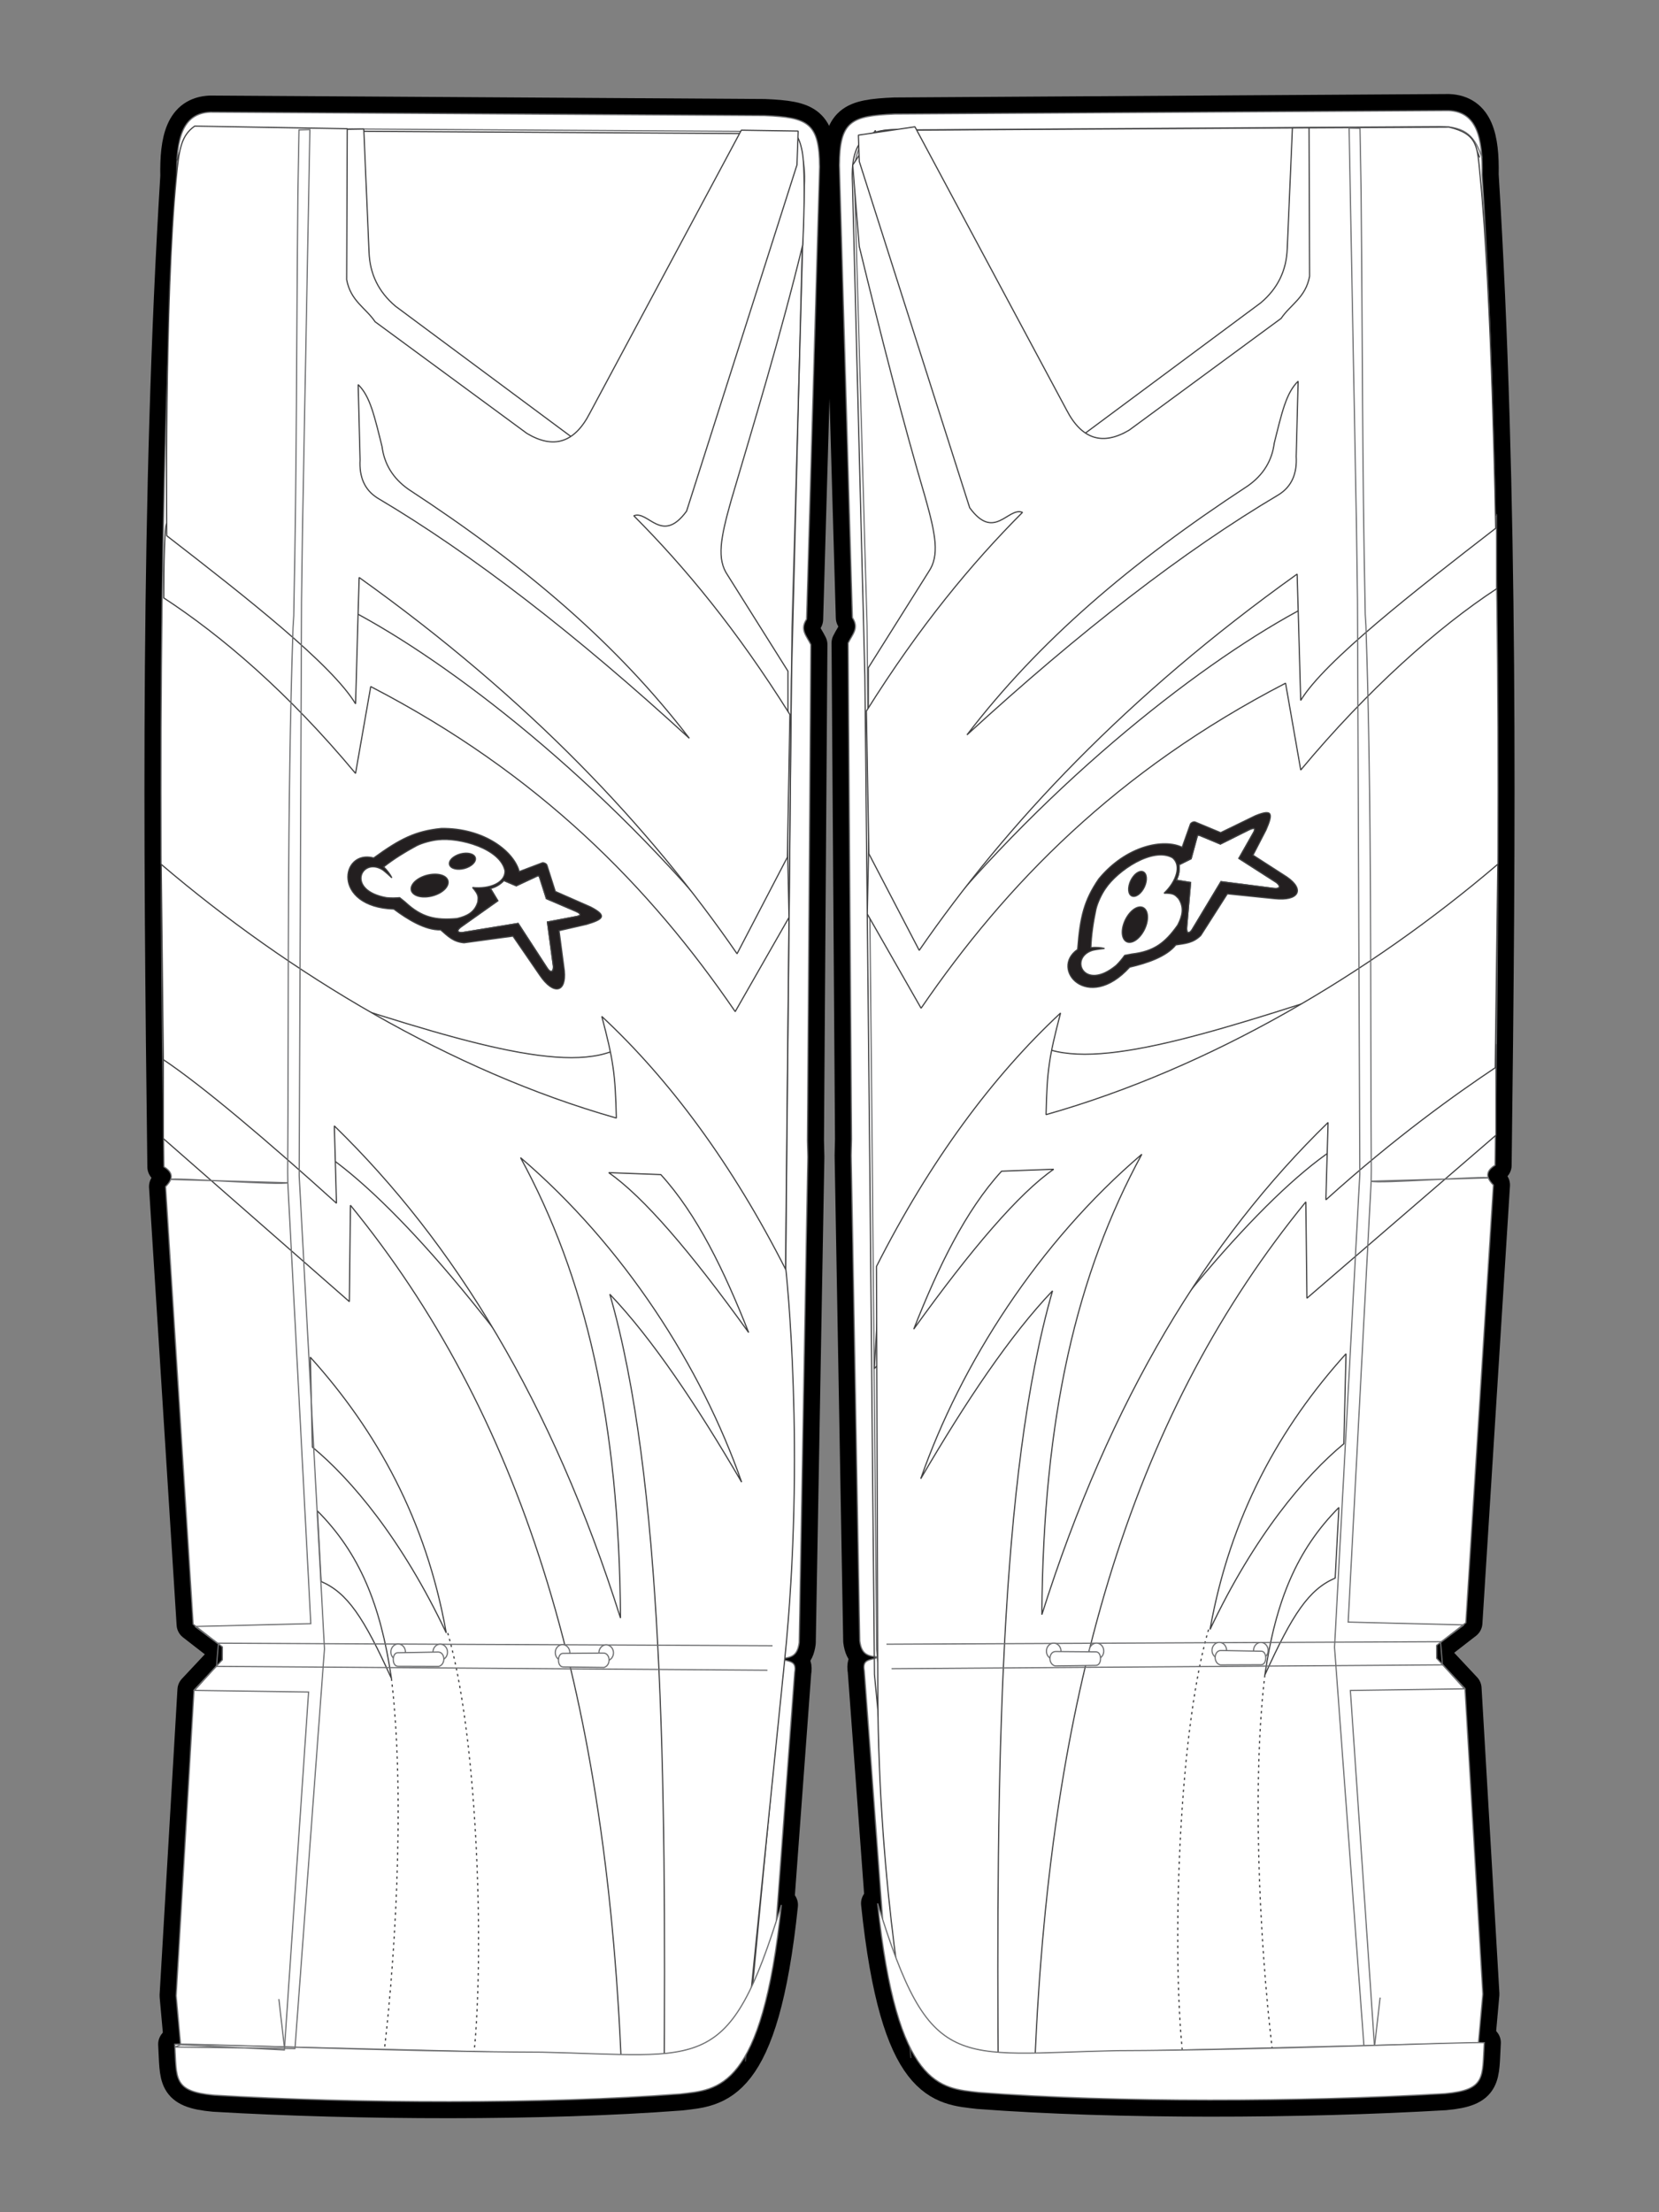 <?xml version="1.0" encoding="utf-8"?>
<!-- Generator: Adobe Illustrator 16.0.0, SVG Export Plug-In . SVG Version: 6.00 Build 0)  -->
<!DOCTYPE svg PUBLIC "-//W3C//DTD SVG 1.1//EN" "http://www.w3.org/Graphics/SVG/1.1/DTD/svg11.dtd">
<svg version="1.1" xmlns="http://www.w3.org/2000/svg" xmlns:xlink="http://www.w3.org/1999/xlink" x="0px" y="0px" width="150px"
	 height="200px" viewBox="0 0 150 200" enable-background="new 0 0 150 200" xml:space="preserve">
<rect x="0" y="0" width="150" height="200" fill="#808080" stroke="none"/>
<g id="Layer_2">
	<path stroke="#000000" stroke-width="3" stroke-linecap="round" stroke-linejoin="round" stroke-miterlimit="10" d="
		M16.327,184.851l-0.399-4.427l1.614-27.627l2.564-2.737l0.005-1.163l-2.645-2.053l-2.493-39.569
		c0.11-0.109,0.208-0.221,0.289-0.334c0.154-0.215,0.242-0.436,0.215-0.658c-0.02-0.169-0.106-0.341-0.281-0.513
		c-0.096-0.095-0.219-0.189-0.373-0.284c-0.376-29.94-0.604-60.792,1.171-89.555c-0.064-3.302,0.46-5.69,3.028-5.792l50.098,0.312
		c3.938,0.166,4.955,0.645,4.982,4.636l-1.175,40.895c-0.636,0.95,0.011,1.519,0.385,2.295l-0.312,44.841l0.036,1.478l-0.777,43.901
		c-0.156,1.183-0.676,1.39-1.733,1.45c0.81,0.329,1.526,0.136,1.323,1.258l-1.909,25.914c-2.036,8.713-4.263,8.918-7.72,8.822
		l-42.088-1.022L16.327,184.851z"/>
	<path stroke="#000000" stroke-width="3" stroke-linecap="round" stroke-linejoin="round" stroke-miterlimit="10" d="
		M133.673,184.712l0.398-4.427l-1.613-27.627l-2.564-2.737l-0.005-1.163l2.646-2.053l2.492-39.569
		c-0.109-0.109-0.208-0.222-0.289-0.334c-0.153-0.216-0.242-0.436-0.216-0.658c0.021-0.17,0.107-0.341,0.281-0.513
		c0.096-0.095,0.22-0.19,0.373-0.285c0.376-29.939,0.604-60.791-1.172-89.555c0.065-3.301-0.459-5.689-3.027-5.791l-50.099,0.312
		c-3.938,0.166-4.955,0.644-4.982,4.635l1.175,40.895c0.636,0.95-0.011,1.52-0.385,2.295l0.312,44.841l-0.035,1.477l0.776,43.901
		c0.156,1.184,0.676,1.39,1.733,1.451c-0.81,0.329-1.526,0.136-1.323,1.258l1.909,25.914c2.036,8.713,4.263,8.918,7.72,8.822
		l42.088-1.022L133.673,184.712z"/>
	<path stroke="#000000" stroke-width="3" stroke-linecap="round" stroke-linejoin="round" stroke-miterlimit="10" d="M15.8,184.811
		c1.425-0.091,20.039,0.684,33.19,0.722c14.654,0.299,16.897,2.152,21.659-13.312c-1.743,16.749-5.721,16.692-9.145,17.088
		c-12.335,0.939-29.243,0.869-42.146,0.11C15.616,189.084,15.985,187.924,15.8,184.811z"/>
	<path stroke="#000000" stroke-width="3" stroke-linecap="round" stroke-linejoin="round" stroke-miterlimit="10" d="M134.2,184.671
		c-1.426-0.09-20.039,0.685-33.19,0.722c-14.653,0.3-16.897,2.153-21.659-13.312c1.743,16.749,5.721,16.692,9.145,17.088
		c12.335,0.939,29.243,0.869,42.146,0.11C134.384,188.944,134.015,187.784,134.2,184.671z"/>
</g>
<g id="Layer_1">
	<path fill-rule="evenodd" clip-rule="evenodd" fill="#FFFFFF" d="M16.327,184.851l-0.399-4.427l1.614-27.627l2.564-2.737
		l0.005-1.163l-2.645-2.053l-2.493-39.569c0.11-0.109,0.208-0.221,0.289-0.334c0.154-0.215,0.242-0.436,0.215-0.658
		c-0.02-0.169-0.106-0.341-0.281-0.513c-0.096-0.095-0.219-0.189-0.373-0.284c-0.376-29.94-0.604-60.792,1.171-89.555
		c-0.064-3.302,0.46-5.69,3.028-5.792l50.098,0.312c3.938,0.166,4.955,0.645,4.982,4.636l-1.175,40.895
		c-0.636,0.95,0.011,1.519,0.385,2.295l-0.312,44.841l0.036,1.478l-0.777,43.901c-0.156,1.183-0.676,1.39-1.733,1.45
		c0.81,0.329,1.526,0.136,1.323,1.258l-1.909,25.914c-2.036,8.713-4.263,8.918-7.72,8.822l-42.088-1.022L16.327,184.851z"/>
	<path fill="none" stroke="#6E6F71" stroke-width="0.108" stroke-miterlimit="2.613" d="M16.327,184.851l-0.399-4.427
		l1.614-27.627l2.564-2.737l0.005-1.163l-2.645-2.053l-2.493-39.569c0.11-0.109,0.208-0.221,0.289-0.334
		c0.154-0.215,0.242-0.436,0.215-0.658c-0.02-0.169-0.106-0.341-0.281-0.513c-0.096-0.095-0.219-0.189-0.373-0.284
		c-0.376-29.94-0.604-60.792,1.171-89.555c-0.064-3.302,0.46-5.69,3.028-5.792l50.098,0.312c3.938,0.166,4.955,0.645,4.982,4.636
		l-1.175,40.895c-0.636,0.95,0.011,1.519,0.385,2.295l-0.312,44.841l0.036,1.478l-0.777,43.901c-0.156,1.183-0.676,1.39-1.733,1.45
		c0.81,0.329,1.526,0.136,1.323,1.258l-1.909,25.914c-2.036,8.713-4.263,8.918-7.72,8.822l-42.088-1.022L16.327,184.851z"/>
	<path fill-rule="evenodd" clip-rule="evenodd" fill="#FFFFFF" d="M133.673,184.712l0.398-4.427l-1.613-27.627l-2.564-2.737
		l-0.005-1.163l2.646-2.053l2.492-39.569c-0.109-0.109-0.208-0.222-0.289-0.334c-0.153-0.216-0.242-0.436-0.216-0.658
		c0.021-0.17,0.107-0.341,0.281-0.513c0.096-0.095,0.22-0.19,0.373-0.285c0.376-29.939,0.604-60.791-1.172-89.555
		c0.065-3.301-0.459-5.689-3.027-5.791l-50.099,0.312c-3.938,0.166-4.955,0.644-4.982,4.635l1.175,40.895
		c0.636,0.95-0.011,1.52-0.385,2.295l0.312,44.841l-0.035,1.477l0.776,43.901c0.156,1.184,0.676,1.39,1.733,1.451
		c-0.81,0.329-1.526,0.136-1.323,1.258l1.909,25.914c2.036,8.713,4.263,8.918,7.72,8.822l42.088-1.022L133.673,184.712z"/>
	<path fill="none" stroke="#6E6F71" stroke-width="0.108" stroke-miterlimit="2.613" d="M133.673,184.712l0.398-4.427
		l-1.613-27.627l-2.564-2.737l-0.005-1.163l2.646-2.053l2.492-39.569c-0.109-0.109-0.208-0.222-0.289-0.334
		c-0.153-0.216-0.242-0.436-0.216-0.658c0.021-0.17,0.107-0.341,0.281-0.513c0.096-0.095,0.22-0.19,0.373-0.285
		c0.376-29.939,0.604-60.791-1.172-89.555c0.065-3.301-0.459-5.689-3.027-5.791l-50.099,0.312c-3.938,0.166-4.955,0.644-4.982,4.635
		l1.175,40.895c0.636,0.95-0.011,1.52-0.385,2.295l0.312,44.841l-0.035,1.477l0.776,43.901c0.156,1.184,0.676,1.39,1.733,1.451
		c-0.81,0.329-1.526,0.136-1.323,1.258l1.909,25.914c2.036,8.713,4.263,8.918,7.72,8.822l42.088-1.022L133.673,184.712z"/>
	<path fill="none" stroke="#6E6F71" stroke-width="0.108" stroke-miterlimit="2.613" d="M67.442,184.798l3.296-35.555
		l0.408-45.629l0.459-46.909l1.124-39.901c0.276-5.037-2.208-5.077-5.146-4.926L19.82,11.586c-2.456-0.013-3.166,0.969-3.835,2.826"
		/>
	<path fill="none" stroke="#6E6F71" stroke-width="0.108" stroke-miterlimit="2.613" d="M82.558,184.658l-3.296-35.554
		l-0.408-45.629l-0.459-46.91l-1.123-39.901c-0.276-5.037,2.207-5.077,5.146-4.926l47.763-0.292
		c2.456-0.014,3.166,0.968,3.835,2.826"/>
	
		<line fill="none" stroke="#6E6F71" stroke-width="0.108" stroke-miterlimit="2.613" x1="25.213" y1="180.733" x2="25.761" y2="185.488"/>
	
		<line fill="none" stroke="#6E6F71" stroke-width="0.108" stroke-miterlimit="2.613" x1="124.787" y1="180.594" x2="124.239" y2="185.35"/>
	<path fill-rule="evenodd" clip-rule="evenodd" fill="#FFFFFF" d="M52.018,82.88l-2.521,0.477l0.536,3.992
		c0.029,0.528-0.242,0.666-0.562,0.175l-2.625-4.04l-4.88,0.797c-0.424,0.102-0.902-0.045-0.232-0.522l3.276-2.323l-0.669-1.108
		c0.502-0.156,0.785-0.302,1.22-0.723l1.118,0.478l1.856-0.869c0.14-0.064,0.198-0.056,0.262,0.125l0.605,1.904l2.631,1.127
		C52.531,82.586,52.653,82.781,52.018,82.88z"/>
	<path fill="none" stroke="#414142" stroke-width="0.108" stroke-miterlimit="2.613" d="M52.018,82.88l-2.521,0.477l0.536,3.992
		c0.029,0.528-0.242,0.666-0.562,0.175l-2.625-4.04l-4.88,0.797c-0.424,0.102-0.902-0.045-0.232-0.522l3.276-2.323l-0.669-1.108
		c0.502-0.156,0.785-0.302,1.22-0.723l1.118,0.478l1.856-0.869c0.14-0.064,0.198-0.056,0.262,0.125l0.605,1.904l2.631,1.127
		C52.531,82.586,52.653,82.781,52.018,82.88z"/>
	<path fill-rule="evenodd" clip-rule="evenodd" fill="#231F20" d="M52.018,82.88l-2.521,0.477l0.536,3.992
		c0.029,0.528-0.242,0.666-0.562,0.174l-2.625-4.039l-4.879,0.797c-0.425,0.102-0.903-0.045-0.232-0.522l3.276-2.323l-0.669-1.108
		c0.502-0.156,0.785-0.302,1.22-0.723l1.118,0.478l1.856-0.869c0.14-0.064,0.198-0.056,0.262,0.125l0.605,1.904l2.631,1.127
		C52.531,82.586,52.653,82.781,52.018,82.88z M41.953,85.236c-0.984-0.093-1.44-0.586-2.109-1.168
		c-1.382,0.041-2.996-0.953-4.235-1.881c-5.634-0.198-4.811-5.436-1.819-4.622c2.382-1.729,3.762-2.431,6.114-2.667
		c3.879-0.047,6.57,2.086,7.042,3.9l2.048-0.777c0.117-0.066,0.415,0.04,0.462,0.213l0.752,2.362l3.192,1.402
		c1.558,0.811,1.127,1.116-0.362,1.569l-2.492,0.571l0.479,3.629c0.19,1.981-0.978,2.221-2.214,0.405l-2.429-3.539L41.953,85.236z"
		/>
	<path fill="none" stroke="#414142" stroke-width="0.108" stroke-miterlimit="2.613" d="M52.018,82.88l-2.521,0.477l0.536,3.992
		c0.029,0.528-0.242,0.666-0.562,0.174l-2.625-4.039l-4.879,0.797c-0.425,0.102-0.903-0.045-0.232-0.522l3.276-2.323l-0.669-1.108
		c0.502-0.156,0.785-0.302,1.22-0.723l1.118,0.478l1.856-0.869c0.14-0.064,0.198-0.056,0.262,0.125l0.605,1.904l2.631,1.127
		C52.531,82.586,52.653,82.781,52.018,82.88z M41.953,85.236c-0.984-0.093-1.44-0.586-2.109-1.168
		c-1.382,0.041-2.996-0.953-4.235-1.881c-5.634-0.198-4.811-5.436-1.819-4.622c2.382-1.729,3.762-2.431,6.114-2.667
		c3.879-0.047,6.57,2.086,7.042,3.9l2.048-0.777c0.117-0.066,0.415,0.04,0.462,0.213l0.752,2.362l3.192,1.402
		c1.558,0.811,1.127,1.116-0.362,1.569l-2.492,0.571l0.479,3.629c0.19,1.981-0.978,2.221-2.214,0.405l-2.429-3.539L41.953,85.236z"
		/>
	<path fill-rule="evenodd" clip-rule="evenodd" fill="#FFFFFF" d="M43.205,81.529c0.032-0.435,0.113-0.603-0.481-1.293
		c1.568,0.16,2.96-0.426,2.937-1.501c-0.406-2.022-4.116-3.038-6.049-2.814c-0.597,0.057-1.418,0.274-1.949,0.54
		c-1.081,0.582-2.09,1.213-2.973,1.909c0.333,0.334,0.581,0.664,0.739,0.989l-0.348-0.321c-0.151-0.139-0.306-0.264-0.461-0.384
		c-1.93-1.238-3.406,1.84,0.329,2.502c0.438,0.041,0.825,0.03,1.188,0l0.506,0.408c1.477,1.379,2.725,1.652,4.688,1.475
		C42.191,82.831,42.925,82.503,43.205,81.529z M40.269,79.287c0.487,0.375,0.249,1.032-0.532,1.459
		c-0.785,0.425-1.822,0.465-2.309,0.09c-0.493-0.373-0.252-1.029,0.53-1.455C38.741,78.955,39.778,78.911,40.269,79.287z
		 M42.812,77.312c0.344,0.264,0.176,0.728-0.375,1.027c-0.552,0.302-1.284,0.332-1.628,0.067c-0.348-0.266-0.178-0.725,0.375-1.027
		C41.736,77.077,42.468,77.048,42.812,77.312z"/>
	<path fill="none" stroke="#414142" stroke-width="0.108" stroke-miterlimit="2.613" d="M43.205,81.529
		c0.032-0.435,0.113-0.603-0.481-1.293c1.568,0.16,2.96-0.426,2.937-1.501c-0.406-2.022-4.116-3.038-6.049-2.814
		c-0.597,0.057-1.418,0.274-1.949,0.54c-1.081,0.582-2.09,1.213-2.973,1.909c0.333,0.334,0.581,0.664,0.739,0.989l-0.348-0.321
		c-0.151-0.139-0.306-0.264-0.461-0.384c-1.93-1.238-3.406,1.84,0.329,2.502c0.438,0.041,0.825,0.03,1.188,0l0.506,0.408
		c1.477,1.379,2.725,1.652,4.688,1.475C42.191,82.831,42.925,82.503,43.205,81.529z M40.269,79.287
		c0.487,0.375,0.249,1.032-0.532,1.459c-0.785,0.425-1.822,0.465-2.309,0.09c-0.493-0.373-0.252-1.029,0.53-1.455
		C38.741,78.955,39.778,78.911,40.269,79.287z M42.812,77.312c0.344,0.264,0.176,0.728-0.375,1.027
		c-0.552,0.302-1.284,0.332-1.628,0.067c-0.348-0.266-0.178-0.725,0.375-1.027C41.736,77.077,42.468,77.048,42.812,77.312z"/>
	<path fill="none" stroke="#414142" stroke-width="0.108" stroke-miterlimit="2.613" d="M67.395,186.372l3.294-34.677
		l0.408-44.502l0.459-45.752l1.123-44.561c0.276-4.913-2.206-4.951-5.143-4.804l-47.733-0.284c-2.454-0.013-3.164,0.945-3.832,2.756
		"/>
	<path fill="none" stroke="#414142" stroke-width="0.108" stroke-miterlimit="22.926" stroke-dasharray="0.218,0.325" d="
		M35.393,151.748c1.302,10.99,0.272,26.823-0.867,35.384"/>
	<path fill="none" stroke="#414142" stroke-width="0.108" stroke-miterlimit="22.926" stroke-dasharray="0.218,0.325" d="
		M40.485,147.638c2.875,9.839,3.351,30.86,2.211,39.421"/>
	<path fill-rule="evenodd" clip-rule="evenodd" fill="#FFFFFF" d="M113.281,75.375l-1.267,2.23l3.39,2.173
		c0.422,0.319,0.352,0.616-0.229,0.541l-4.778-0.611l-2.549,4.237c-0.196,0.39-0.618,0.659-0.548-0.161l0.349-4.001l-1.278-0.207
		c0.206-0.484,0.277-0.793,0.237-1.397l1.088-0.544l0.538-1.978c0.042-0.149,0.086-0.187,0.265-0.118l1.845,0.77l2.561-1.277
		C113.389,74.793,113.617,74.826,113.281,75.375z"/>
	<path fill="none" stroke="#414142" stroke-width="0.108" stroke-miterlimit="2.613" d="M113.281,75.375l-1.267,2.23l3.39,2.173
		c0.422,0.319,0.352,0.616-0.229,0.541l-4.778-0.611l-2.549,4.237c-0.196,0.39-0.618,0.659-0.548-0.161l0.349-4.001l-1.278-0.207
		c0.206-0.484,0.277-0.793,0.237-1.397l1.088-0.544l0.538-1.978c0.042-0.149,0.086-0.187,0.265-0.118l1.845,0.77l2.561-1.277
		C113.389,74.793,113.617,74.826,113.281,75.375z"/>
	<path fill-rule="evenodd" clip-rule="evenodd" fill="#231F20" d="M113.281,75.375l-1.267,2.23l3.39,2.173
		c0.422,0.319,0.352,0.616-0.229,0.541l-4.778-0.611l-2.549,4.237c-0.196,0.39-0.618,0.659-0.548-0.161l0.349-4.001l-1.278-0.207
		c0.206-0.484,0.277-0.793,0.237-1.397l1.088-0.544l0.538-1.978c0.042-0.149,0.086-0.187,0.265-0.118l1.844,0.77l2.562-1.277
		C113.389,74.793,113.617,74.826,113.281,75.375z M108.567,84.574c-0.708,0.69-1.379,0.719-2.255,0.853
		c-0.862,1.08-2.665,1.667-4.175,2.012c-3.796,4.169-7.257,0.152-4.701-1.602c0.222-2.935,0.58-4.441,1.921-6.387
		c2.474-2.989,5.841-3.661,7.529-2.847l0.732-2.065c0.024-0.132,0.299-0.291,0.461-0.214l2.288,0.954l3.135-1.527
		c1.625-0.663,1.58-0.137,0.961,1.292l-1.176,2.27l3.077,1.982c1.635,1.136,1.062,2.182-1.123,1.951l-4.27-0.438L108.567,84.574z"/>
	<path fill="none" stroke="#414142" stroke-width="0.108" stroke-miterlimit="2.613" d="M113.281,75.375l-1.267,2.23l3.39,2.173
		c0.422,0.319,0.352,0.616-0.229,0.541l-4.778-0.611l-2.549,4.237c-0.196,0.39-0.618,0.659-0.548-0.161l0.349-4.001l-1.278-0.207
		c0.206-0.484,0.277-0.793,0.237-1.397l1.088-0.544l0.538-1.978c0.042-0.149,0.086-0.187,0.265-0.118l1.844,0.77l2.562-1.277
		C113.389,74.793,113.617,74.826,113.281,75.375z M108.567,84.574c-0.708,0.69-1.379,0.719-2.255,0.853
		c-0.862,1.08-2.665,1.667-4.175,2.012c-3.796,4.169-7.257,0.152-4.701-1.602c0.222-2.935,0.58-4.441,1.921-6.387
		c2.474-2.989,5.841-3.661,7.529-2.847l0.732-2.065c0.024-0.132,0.299-0.291,0.461-0.214l2.288,0.954l3.135-1.527
		c1.625-0.663,1.58-0.137,0.961,1.292l-1.176,2.27l3.077,1.982c1.635,1.136,1.062,2.182-1.123,1.951l-4.27-0.438L108.567,84.574z"/>
	<path fill-rule="evenodd" clip-rule="evenodd" fill="#FFFFFF" d="M106.55,81.221c-0.31-0.306-0.386-0.476-1.297-0.469
		c1.136-1.093,1.59-2.533,0.755-3.21c-1.805-0.999-4.979,1.174-6.06,2.792c-0.343,0.492-0.708,1.259-0.849,1.836
		c-0.256,1.201-0.427,2.378-0.468,3.502c0.47-0.038,0.882-0.014,1.232,0.076l-0.47,0.059c-0.204,0.025-0.398,0.062-0.591,0.103
		c-2.192,0.671-0.8,3.788,2.121,1.368c0.314-0.307,0.557-0.61,0.768-0.906l0.639-0.122c2.007-0.235,3.022-1.009,4.158-2.622
		C106.888,82.836,107.111,82.064,106.55,81.221z M102.941,82.01c0.602-0.129,0.948,0.478,0.768,1.349
		c-0.183,0.874-0.823,1.69-1.425,1.819c-0.604,0.134-0.947-0.473-0.766-1.346S102.337,82.141,102.941,82.01z M103.081,78.793
		c0.424-0.092,0.669,0.337,0.54,0.95c-0.127,0.616-0.578,1.193-1.002,1.285c-0.428,0.093-0.667-0.333-0.54-0.95
		C102.205,79.461,102.656,78.884,103.081,78.793z"/>
	<path fill="none" stroke="#414142" stroke-width="0.108" stroke-miterlimit="2.613" d="M106.55,81.221
		c-0.31-0.306-0.386-0.476-1.297-0.469c1.136-1.093,1.59-2.533,0.755-3.21c-1.805-0.999-4.979,1.174-6.06,2.792
		c-0.343,0.492-0.708,1.259-0.849,1.836c-0.256,1.201-0.427,2.378-0.468,3.502c0.47-0.038,0.882-0.014,1.232,0.076l-0.47,0.059
		c-0.204,0.025-0.398,0.062-0.591,0.103c-2.192,0.671-0.8,3.788,2.121,1.368c0.314-0.307,0.557-0.61,0.768-0.906l0.639-0.122
		c2.007-0.235,3.022-1.009,4.158-2.622C106.888,82.836,107.111,82.064,106.55,81.221z M102.941,82.01
		c0.602-0.129,0.948,0.478,0.768,1.349c-0.183,0.874-0.823,1.69-1.425,1.819c-0.604,0.134-0.947-0.473-0.766-1.346
		S102.337,82.141,102.941,82.01z M103.081,78.793c0.424-0.092,0.669,0.337,0.54,0.95c-0.127,0.616-0.578,1.193-1.002,1.285
		c-0.428,0.093-0.667-0.333-0.54-0.95C102.205,79.461,102.656,78.884,103.081,78.793z"/>
	<path fill="none" stroke="#414142" stroke-width="0.108" stroke-miterlimit="2.613" d="M82.359,186.064l-3.294-34.677
		l-0.407-44.502l-0.459-45.752l-1.123-44.561c-0.276-4.913,2.206-4.951,5.143-4.804l47.733-0.284
		c2.454-0.013,3.164,0.944,3.832,2.756"/>
	<path fill="none" stroke="#414142" stroke-width="0.108" stroke-miterlimit="22.926" stroke-dasharray="0.218,0.325" d="
		M114.361,151.44c-1.302,10.991-0.271,26.823,0.867,35.384"/>
	<path fill="none" stroke="#414142" stroke-width="0.108" stroke-miterlimit="22.926" stroke-dasharray="0.218,0.325" d="
		M109.269,147.33c-2.875,9.839-3.351,30.86-2.211,39.421"/>
	<path fill-rule="evenodd" clip-rule="evenodd" fill="#FFFFFF" d="M32.891,11.666l-3.825,0.062l0.28,16.865
		c-0.221,0.466,15.467,13.55,22.795,13.799l1.839-1.174L35.759,27.684c-1.548-1.308-2.321-2.93-2.393-4.899L32.891,11.666z"/>
	<path fill="none" stroke="#414142" stroke-width="0.108" stroke-linejoin="bevel" stroke-miterlimit="22.926" d="M32.891,11.666
		l-3.825,0.062l0.28,16.865c-0.221,0.466,15.467,13.55,22.795,13.799l1.839-1.174L35.759,27.684
		c-1.548-1.308-2.321-2.93-2.393-4.899L32.891,11.666z"/>
	<path fill-rule="evenodd" clip-rule="evenodd" fill="#FFFFFF" d="M71.913,12.102c0,0,0.598,0.576,0.728,2.536
		c0.191,2.875-0.062,7.495-0.062,7.495c-2,8.222-4.505,16.44-6.479,23.137c-0.952,3.375-1.308,5.274-0.31,6.728l5.455,8.683v7.466
		L53.448,45.27c3.204-2.489,4.446-0.383,6.669-0.574l10.494-32.591L71.913,12.102z"/>
	<path fill="none" stroke="#414142" stroke-width="0.108" stroke-linejoin="bevel" stroke-miterlimit="22.926" d="M71.913,12.102
		c0,0,0.598,0.576,0.728,2.536c0.191,2.875-0.062,7.495-0.062,7.495c-2,8.222-4.505,16.44-6.479,23.137
		c-0.952,3.375-1.308,5.274-0.31,6.728l5.455,8.683v7.466L53.448,45.27c3.204-2.489,4.446-0.383,6.669-0.574l10.494-32.591
		L71.913,12.102z"/>
	<path fill-rule="evenodd" clip-rule="evenodd" fill="#FFFFFF" d="M57.31,101.379l-2.034-6.312
		c-5.356,2.013-16.404-1.775-31.025-6.54l-0.204,1.613c6.51,4.226,15.621,8.167,26.817,11.879l0.889,3.499l18.946,18.516
		l-0.397-6.88C65.406,108.164,60.938,102,57.31,101.379z"/>
	<path fill="none" stroke="#414142" stroke-width="0.108" stroke-linejoin="bevel" stroke-miterlimit="22.926" d="M57.31,101.379
		l-2.034-6.312c-5.356,2.013-16.404-1.775-31.025-6.54l-0.204,1.613c6.51,4.226,15.621,8.167,26.817,11.879l0.889,3.499
		l18.946,18.516l-0.397-6.88C65.406,108.164,60.938,102,57.31,101.379z"/>
	<path fill-rule="evenodd" clip-rule="evenodd" fill="#FFFFFF" d="M116.855,11.562l3.838-0.023l-0.284,16.747
		c0.221,0.466-15.468,13.55-22.796,13.798l-1.84-1.173l18.222-13.535c1.548-1.308,2.321-2.93,2.393-4.899L116.855,11.562z"/>
	<path fill="none" stroke="#414142" stroke-width="0.108" stroke-linejoin="bevel" stroke-miterlimit="22.926" d="M116.855,11.562
		l3.838-0.023l-0.284,16.747c0.221,0.466-15.468,13.55-22.796,13.798l-1.84-1.173l18.222-13.535c1.548-1.308,2.321-2.93,2.393-4.899
		L116.855,11.562z"/>
	<path fill-rule="evenodd" clip-rule="evenodd" fill="#FFFFFF" d="M77.1,14.925l0.59,7.352c1.999,8.223,3.991,15.988,5.965,22.685
		c0.951,3.375,1.307,5.273,0.31,6.728l-5.455,8.683v7.466l17.797-22.876c-3.204-2.489-4.446-0.383-6.669-0.574L79.143,11.796
		L77.1,14.925z"/>
	<path fill="none" stroke="#414142" stroke-width="0.108" stroke-linejoin="bevel" stroke-miterlimit="22.926" d="M77.1,14.925
		l0.59,7.352c1.999,8.223,3.991,15.988,5.965,22.685c0.951,3.375,1.307,5.273,0.31,6.728l-5.455,8.683v7.466l17.797-22.876
		c-3.204-2.489-4.446-0.383-6.669-0.574L79.143,11.796L77.1,14.925z"/>
	<path fill-rule="evenodd" clip-rule="evenodd" fill="#FFFFFF" d="M92.444,101.071l2.033-6.312
		c5.356,2.013,16.405-1.775,31.026-6.54l0.203,1.613c-6.51,4.226-15.621,8.167-26.816,11.88l-0.89,3.498l-18.946,18.516l0.397-6.88
		C84.348,107.857,88.816,101.692,92.444,101.071z"/>
	<path fill="none" stroke="#414142" stroke-width="0.108" stroke-linejoin="bevel" stroke-miterlimit="22.926" d="M92.444,101.071
		l2.033-6.312c5.356,2.013,16.405-1.775,31.026-6.54l0.203,1.613c-6.51,4.226-15.621,8.167-26.816,11.88l-0.89,3.498l-18.946,18.516
		l0.397-6.88C84.348,107.857,88.816,101.692,92.444,101.071z"/>
	<path fill="none" stroke="#414142" stroke-width="0.108" stroke-linejoin="bevel" stroke-miterlimit="22.926" d="M40.348,147.625
		c-1.808-10.21-6.303-18.291-12.295-24.928l0.196,8.136C31.739,133.711,36.335,139.133,40.348,147.625z"/>
	<path fill-rule="evenodd" clip-rule="evenodd" fill="#FFFFFF" d="M15.081,47.332c-0.275,0-0.275,6.723-0.275,6.723
		C20.1,57.527,26.066,62.62,32.146,69.92c0.396-2.26,0.916-5.232,1.374-7.849c15.279,7.916,25.261,18.149,32.954,29.385l4.866-8.519
		l-0.235-11.103l-6.103,8.806c-11.125-13.618-22.854-24.922-36.19-30.055l-0.281,5.917L15.081,47.332z"/>
	<path fill="none" stroke="#414142" stroke-width="0.108" stroke-linejoin="bevel" stroke-miterlimit="22.926" d="M15.081,47.332
		c-0.275,0-0.275,6.723-0.275,6.723C20.1,57.527,26.066,62.62,32.146,69.92c0.396-2.26,0.916-5.232,1.374-7.849
		c15.279,7.916,25.261,18.149,32.954,29.385l4.866-8.519l-0.235-11.103l-6.103,8.806c-11.125-13.618-22.854-24.922-36.19-30.055
		l-0.281,5.917L15.081,47.332z"/>
	<path fill="none" stroke="#414142" stroke-width="0.108" stroke-linejoin="bevel" stroke-miterlimit="22.926" d="M35.393,151.748
		c-0.98-6.693-2.889-11.325-6.696-15.152l0.336,6.382C31.397,143.996,32.881,146.196,35.393,151.748z"/>
	<path fill="none" stroke="#414142" stroke-width="0.108" stroke-linejoin="bevel" stroke-miterlimit="22.926" d="
		M109.406,147.317c1.808-10.21,6.303-18.291,12.295-24.928l-0.196,8.136C118.016,133.403,113.419,138.825,109.406,147.317z"/>
	<path fill-rule="evenodd" clip-rule="evenodd" fill="#FFFFFF" d="M135.322,46.502v6.724c-5.295,3.472-11.635,9.086-17.714,16.387
		c-0.396-2.26-0.916-5.232-1.373-7.849c-15.279,7.916-25.262,18.149-32.954,29.385l-4.866-8.519l0.234-11.103l6.104,8.806
		c11.125-13.618,22.853-24.922,36.189-30.055l0.281,5.917L135.322,46.502z"/>
	<path fill="none" stroke="#414142" stroke-width="0.108" stroke-linejoin="bevel" stroke-miterlimit="22.926" d="M135.322,46.502
		v6.724c-5.295,3.472-11.635,9.086-17.714,16.387c-0.396-2.26-0.916-5.232-1.373-7.849c-15.279,7.916-25.262,18.149-32.954,29.385
		l-4.866-8.519l0.234-11.103l6.104,8.806c11.125-13.618,22.853-24.922,36.189-30.055l0.281,5.917L135.322,46.502z"/>
	<path fill="none" stroke="#414142" stroke-width="0.108" stroke-linejoin="bevel" stroke-miterlimit="22.926" d="M114.361,151.44
		c0.98-6.693,2.89-11.325,6.696-15.152l-0.336,6.382C118.356,143.688,116.873,145.889,114.361,151.44z"/>
	<path fill-rule="evenodd" clip-rule="evenodd" fill="#FFFFFF" d="M14.767,102.935l16.821,14.741l0.098-8.711
		c15.223,18.641,23.108,43.15,24.509,78.031l7.297,0.06l-3.658-56.171l10.094,15.123v-10.721
		c-8.19-21.604-21.813-32.633-28.957-34.993l7.91,23.374c-8.145-13.029-15.666-21.918-22.503-26.269l-0.5,4.568l-11.111-7.239
		V102.935z"/>
	<path fill="none" stroke="#414142" stroke-width="0.108" stroke-linejoin="bevel" stroke-miterlimit="22.926" d="M14.767,102.935
		l16.821,14.741l0.098-8.711c15.223,18.641,23.108,43.15,24.509,78.031l7.297,0.06l-3.658-56.171l10.094,15.123v-10.721
		c-8.19-21.604-21.813-32.633-28.957-34.993l7.91,23.374c-8.145-13.029-15.666-21.918-22.503-26.269l-0.5,4.568l-11.111-7.239
		V102.935z"/>
	<path fill-rule="evenodd" clip-rule="evenodd" fill="#FFFFFF" d="M29.317,96.397l-2.12,6.68
		c5.209,2.385,14.427,12.018,24.188,26.364C47.7,118.572,42.671,107.649,29.317,96.397z"/>
	<path fill="none" stroke="#414142" stroke-width="0.108" stroke-linejoin="bevel" stroke-miterlimit="22.926" d="M29.317,96.397
		l-2.12,6.68c5.209,2.385,14.427,12.018,24.188,26.364C47.7,118.572,42.671,107.649,29.317,96.397z"/>
	<path fill-rule="evenodd" clip-rule="evenodd" fill="#FFFFFF" d="M59.748,106.191c-2.355-0.087-3.141-0.116-4.711-0.175
		c3.134,2.175,7.426,7.174,12.652,14.453C65.47,114.848,63.014,109.771,59.748,106.191z M14.767,95.798l-0.192-17.656
		c11.572,9.867,26.179,18.687,41.151,22.937c-0.088-3.995-0.276-5.241-1.313-9.186c6.144,5.716,11.808,13.369,16.645,22.913
		c0,0,1.809,16.346-0.112,35.278l-3.317,32.694l-7.587,6.006c0.193-28.103-0.101-55.092-4.904-71.776
		c3.813,3.993,7.841,9.997,11.917,16.989c-3.626-10.386-10.652-21.364-19.99-29.337c5.867,10.783,8.925,23.694,9.038,41.624
		c-6.16-19.511-15.008-33.918-25.876-44.495l0.196,6.992C24.141,103.106,18.278,98.146,14.767,95.798z"/>
	<path fill="none" stroke="#414142" stroke-width="0.108" stroke-linejoin="bevel" stroke-miterlimit="22.926" d="M59.748,106.191
		c-2.355-0.087-3.141-0.116-4.711-0.175c3.134,2.175,7.426,7.174,12.652,14.453C65.47,114.848,63.014,109.771,59.748,106.191z
		 M14.767,95.798l-0.192-17.656c11.572,9.867,26.179,18.687,41.151,22.937c-0.088-3.995-0.276-5.241-1.313-9.186
		c6.144,5.716,11.808,13.369,16.645,22.913c0,0,1.809,16.346-0.112,35.278l-3.317,32.694l-7.587,6.006
		c0.193-28.103-0.101-55.092-4.904-71.776c3.813,3.993,7.841,9.997,11.917,16.989c-3.626-10.386-10.652-21.364-19.99-29.337
		c5.867,10.783,8.925,23.694,9.038,41.624c-6.16-19.511-15.008-33.918-25.876-44.495l0.196,6.992
		C24.141,103.106,18.278,98.146,14.767,95.798z"/>
	<path fill-rule="evenodd" clip-rule="evenodd" fill="#FFFFFF" d="M27.208,46.684l2.842,7.668
		c8.308,3.906,22.088,14.068,33.93,27.891c-1.417-2.499,0.163-2.935-1.571-5.393C55.07,66.451,41.615,54.541,27.208,46.684z"/>
	<path fill="none" stroke="#414142" stroke-width="0.108" stroke-linejoin="bevel" stroke-miterlimit="22.926" d="M27.208,46.684
		l2.842,7.668c8.308,3.906,22.088,14.068,33.93,27.891c-1.417-2.499,0.163-2.935-1.571-5.393
		C55.07,66.451,41.615,54.541,27.208,46.684z"/>
	<path fill-rule="evenodd" clip-rule="evenodd" fill="#FFFFFF" d="M15.081,48.439c7.324,5.666,14.939,11.656,17.067,15.192
		l0.323-11.424c15.423,11.011,26.339,22.657,34.17,34.019l4.55-8.729l0.228-12.899c-4.82-7.696-9.501-13.339-14.114-17.968
		c1.304-0.529,2.536,2.646,4.773-0.42l9.981-31.303l0.107-3.058l-5.138-0.079L53.317,37.374c-1.391,2.697-3.297,3.223-5.661,1.82
		l-13.74-10.104c-0.857-1.269-2.216-1.876-2.571-3.807l0.053-13.646L17.6,11.404c-1.242,0.873-1.411,2.126-1.665,4.708
		C14.851,27.097,15.081,48.439,15.081,48.439z"/>
	<path fill="none" stroke="#414142" stroke-width="0.108" stroke-linejoin="bevel" stroke-miterlimit="22.926" d="M15.081,48.439
		c7.324,5.666,14.939,11.656,17.067,15.192l0.323-11.424c15.423,11.011,26.339,22.657,34.17,34.019l4.55-8.729l0.228-12.899
		c-4.82-7.696-9.501-13.339-14.114-17.968c1.304-0.529,2.536,2.646,4.773-0.42l9.981-31.303l0.107-3.058l-5.138-0.079L53.317,37.374
		c-1.391,2.697-3.297,3.223-5.661,1.82l-13.74-10.104c-0.857-1.269-2.216-1.876-2.571-3.807l0.053-13.646L17.6,11.404
		c-1.242,0.873-1.411,2.126-1.665,4.708C14.851,27.097,15.081,48.439,15.081,48.439z"/>
	<path fill-rule="evenodd" clip-rule="evenodd" fill="#FFFFFF" d="M34.54,40.361c-0.703-2.81-1.081-4.543-2.157-5.589l0.174,6.8
		c-0.084,1.506,0.369,2.71,1.606,3.473c8.506,5.038,17.902,12.293,28.162,21.7c-6.503-8.48-14.687-15.496-25.401-22.515
		C35.534,43.251,34.743,41.959,34.54,40.361z"/>
	<path fill="none" stroke="#414142" stroke-width="0.108" stroke-linejoin="bevel" stroke-miterlimit="22.926" d="M34.54,40.361
		c-0.703-2.81-1.081-4.543-2.157-5.589l0.174,6.8c-0.084,1.506,0.369,2.71,1.606,3.473c8.506,5.038,17.902,12.293,28.162,21.7
		c-6.503-8.48-14.687-15.496-25.401-22.515C35.534,43.251,34.743,41.959,34.54,40.361z"/>
	<path fill-rule="evenodd" clip-rule="evenodd" fill="#FFFFFF" d="M135.263,102.628l-17.097,14.74l-0.098-8.71
		c-15.224,18.639-23.108,43.149-24.51,78.03c0.154,5.726,2.391-0.2-6.067,0.59l2.43-56.701L79.826,145.7v-10.721
		c8.19-21.603,21.813-32.634,28.956-34.993l-7.909,23.374c8.145-13.029,15.666-21.918,22.503-26.269l0.5,4.569l11.387-7.239V102.628
		z"/>
	<path fill="none" stroke="#414142" stroke-width="0.108" stroke-linejoin="bevel" stroke-miterlimit="22.926" d="
		M135.263,102.628l-17.097,14.74l-0.098-8.71c-15.224,18.639-23.108,43.149-24.51,78.03c0.154,5.726,2.391-0.2-6.067,0.59
		l2.43-56.701L79.826,145.7v-10.721c8.19-21.603,21.813-32.634,28.956-34.993l-7.909,23.374
		c8.145-13.029,15.666-21.918,22.503-26.269l0.5,4.569l11.387-7.239V102.628z"/>
	<path fill-rule="evenodd" clip-rule="evenodd" fill="#FFFFFF" d="M120.438,96.089l2.12,6.679
		c-5.21,2.386-14.427,12.019-24.188,26.365C102.054,118.265,107.083,107.342,120.438,96.089z"/>
	<path fill="none" stroke="#414142" stroke-width="0.108" stroke-linejoin="bevel" stroke-miterlimit="22.926" d="M120.438,96.089
		l2.12,6.679c-5.21,2.386-14.427,12.019-24.188,26.365C102.054,118.265,107.083,107.342,120.438,96.089z"/>
	<path fill-rule="evenodd" clip-rule="evenodd" fill="#FFFFFF" d="M90.558,105.884c2.355-0.087,3.141-0.116,4.711-0.175
		c-3.135,2.175-7.426,7.174-12.652,14.453C84.835,114.539,87.291,109.463,90.558,105.884z M135.192,96.531l0.232-18.398
		C123.852,88,109.551,96.521,94.579,100.772c0.088-3.996,0.275-5.241,1.312-9.187c-6.144,5.716-11.809,13.369-16.645,22.914
		c0,0,0.062,19.593,0.123,38.612c0.057,17.938,2.891,31.908,2.891,31.908l8.002,3.457c-0.192-28.103,0.102-55.092,4.904-71.776
		c-3.813,3.993-7.841,9.997-11.916,16.989c3.626-10.386,10.651-21.364,19.989-29.337c-5.867,10.783-8.925,23.694-9.037,41.624
		c6.159-19.511,15.008-33.918,25.876-44.495l-0.196,6.992C126.165,102.798,131.681,98.88,135.192,96.531z"/>
	<path fill="none" stroke="#414142" stroke-width="0.108" stroke-linejoin="bevel" stroke-miterlimit="22.926" d="M90.558,105.884
		c2.355-0.087,3.141-0.116,4.711-0.175c-3.135,2.175-7.426,7.174-12.652,14.453C84.835,114.539,87.291,109.463,90.558,105.884z
		 M135.192,96.531l0.232-18.398C123.852,88,109.551,96.521,94.579,100.772c0.088-3.996,0.275-5.241,1.312-9.187
		c-6.144,5.716-11.809,13.369-16.645,22.914c0,0,0.062,19.593,0.123,38.612c0.057,17.938,2.891,31.908,2.891,31.908l8.002,3.457
		c-0.192-28.103,0.102-55.092,4.904-71.776c-3.813,3.993-7.841,9.997-11.916,16.989c3.626-10.386,10.651-21.364,19.989-29.337
		c-5.867,10.783-8.925,23.694-9.037,41.624c6.159-19.511,15.008-33.918,25.876-44.495l-0.196,6.992
		C126.165,102.798,131.681,98.88,135.192,96.531z"/>
	<path fill-rule="evenodd" clip-rule="evenodd" fill="#FFFFFF" d="M122.547,46.376l-2.842,7.668
		c-8.309,3.906-22.088,14.068-33.931,27.891c1.417-2.499-0.162-2.935,1.571-5.393C94.684,66.144,108.139,54.233,122.547,46.376z"/>
	<path fill="none" stroke="#414142" stroke-width="0.108" stroke-linejoin="bevel" stroke-miterlimit="22.926" d="M122.547,46.376
		l-2.842,7.668c-8.309,3.906-22.088,14.068-33.931,27.891c1.417-2.499-0.162-2.935,1.571-5.393
		C94.684,66.144,108.139,54.233,122.547,46.376z"/>
	<path fill-rule="evenodd" clip-rule="evenodd" fill="#FFFFFF" d="M135.233,47.761c-7.323,5.666-15.5,12.027-17.627,15.563
		l-0.323-11.424c-15.423,11.011-26.339,22.657-34.17,34.019l-4.551-8.729l-0.228-12.899c4.82-7.696,9.501-13.339,14.114-17.968
		c-1.304-0.529-2.536,2.646-4.773-0.42L77.694,14.6l-0.083-2.381l5.113-0.755l13.712,25.603c1.391,2.697,3.297,3.224,5.662,1.82
		l13.739-10.104c0.856-1.269,2.216-1.876,2.57-3.807l-0.051-13.42l12.667-0.065c2.618,0.649,2.54,1.734,2.795,4.315
		C134.903,26.79,135.233,47.761,135.233,47.761z"/>
	<path fill="none" stroke="#414142" stroke-width="0.108" stroke-linejoin="bevel" stroke-miterlimit="22.926" d="M135.233,47.761
		c-7.323,5.666-15.5,12.027-17.627,15.563l-0.323-11.424c-15.423,11.011-26.339,22.657-34.17,34.019l-4.551-8.729l-0.228-12.899
		c4.82-7.696,9.501-13.339,14.114-17.968c-1.304-0.529-2.536,2.646-4.773-0.42L77.694,14.6l-0.083-2.381l5.113-0.755l13.712,25.603
		c1.391,2.697,3.297,3.224,5.662,1.82l13.739-10.104c0.856-1.269,2.216-1.876,2.57-3.807l-0.051-13.42l12.667-0.065
		c2.618,0.649,2.54,1.734,2.795,4.315C134.903,26.79,135.233,47.761,135.233,47.761z"/>
	<path fill-rule="evenodd" clip-rule="evenodd" fill="#FFFFFF" d="M115.214,40.054c0.702-2.81,1.081-4.543,2.158-5.589l-0.175,6.8
		c0.084,1.506-0.369,2.71-1.606,3.473c-8.506,5.038-17.902,12.293-28.162,21.7c6.503-8.48,14.688-15.496,25.401-22.515
		C114.221,42.943,115.012,41.651,115.214,40.054z"/>
	<path fill="none" stroke="#414142" stroke-width="0.108" stroke-linejoin="bevel" stroke-miterlimit="22.926" d="M115.214,40.054
		c0.702-2.81,1.081-4.543,2.158-5.589l-0.175,6.8c0.084,1.506-0.369,2.71-1.606,3.473c-8.506,5.038-17.902,12.293-28.162,21.7
		c6.503-8.48,14.688-15.496,25.401-22.515C114.221,42.943,115.012,41.651,115.214,40.054z"/>
	<path fill-rule="evenodd" clip-rule="evenodd" fill="#FFFFFF" d="M15.8,184.811c1.425-0.091,20.039,0.684,33.19,0.722
		c14.654,0.299,16.897,2.152,21.659-13.312c-1.743,16.749-5.721,16.692-9.145,17.088c-12.335,0.939-29.243,0.869-42.146,0.11
		C15.616,189.084,15.985,187.924,15.8,184.811z"/>
	<path fill="none" stroke="#6E6F71" stroke-width="0.108" stroke-miterlimit="2.613" d="M15.8,184.811
		c1.425-0.091,20.039,0.684,33.19,0.722c14.654,0.299,16.897,2.152,21.659-13.312c-1.743,16.749-5.721,16.692-9.145,17.088
		c-12.335,0.939-29.243,0.869-42.146,0.11C15.616,189.084,15.985,187.924,15.8,184.811z"/>
	<path fill="none" stroke="#6E6F71" stroke-width="0.108" stroke-miterlimit="2.613" d="M25.711,185.332l-9.384-0.481
		l-0.523,0.214l10.865,0.142l2.667-36.14l-2.284-42.765l0.21-51.952l0.095-6.923l0.662-35.707l-0.985,0.024l-0.101,5.795
		c-0.137,14.512-0.087,23.637-0.374,38.146l-0.065,1.038c-0.543,16.307-0.379,32.878-0.485,49.235l0.013,0.97
		c-0.457,0.263-10.59-0.503-10.591-0.297l10.591,0.297l2.079,39.862l-10.463,0.254l2.104,1.578l-0.161,1.988l-1.993,2.213
		l10.312,0.147L25.711,185.332z"/>
	<path fill="none" stroke="#6E6F71" stroke-width="0.108" stroke-miterlimit="2.613" d="M124.289,185.192l9.384-0.48l0.523,0.214
		l-10.866,0.142l-2.666-36.14l2.284-42.765l-0.211-51.952l-0.095-6.923L121.98,11.58l0.984,0.024l0.102,5.795
		c0.136,14.512,0.087,23.637,0.373,38.146l0.065,1.038c0.543,16.306,0.379,32.878,0.484,49.235l-0.013,0.969
		c0.457,0.264,10.59-0.502,10.592-0.296l-10.592,0.296l-2.079,39.862l10.463,0.255l-2.104,1.578l0.16,1.988l1.993,2.212
		l-10.312,0.147L124.289,185.192z"/>
	<path fill-rule="evenodd" clip-rule="evenodd" fill="#FFFFFF" d="M134.2,184.671c-1.426-0.09-20.039,0.685-33.19,0.722
		c-14.653,0.3-16.897,2.153-21.659-13.312c1.743,16.749,5.721,16.692,9.145,17.088c12.335,0.939,29.243,0.869,42.146,0.11
		C134.384,188.944,134.015,187.784,134.2,184.671z"/>
	<path fill="none" stroke="#6E6F71" stroke-width="0.108" stroke-miterlimit="2.613" d="M134.2,184.671
		c-1.426-0.09-20.039,0.685-33.19,0.722c-14.653,0.3-16.897,2.153-21.659-13.312c1.743,16.749,5.721,16.692,9.145,17.088
		c12.335,0.939,29.243,0.869,42.146,0.11C134.384,188.944,134.015,187.784,134.2,184.671z"/>
	
		<line fill="none" stroke="#6E6F71" stroke-width="0.108" stroke-miterlimit="2.613" x1="19.684" y1="148.558" x2="69.849" y2="148.786"/>
	
		<line fill="none" stroke="#6E6F71" stroke-width="0.108" stroke-miterlimit="2.613" x1="130.315" y1="148.418" x2="80.151" y2="148.647"/>
	
		<line fill="none" stroke="#6E6F71" stroke-width="0.108" stroke-miterlimit="2.613" x1="19.551" y1="150.652" x2="69.387" y2="151.001"/>
	
		<line fill="none" stroke="#6E6F71" stroke-width="0.108" stroke-miterlimit="2.613" x1="130.448" y1="150.514" x2="80.612" y2="150.862"/>
	
		<ellipse transform="matrix(1 -0.013 0.013 1 -1.878 0.701)" fill-rule="evenodd" clip-rule="evenodd" fill="#FFFFFF" cx="54.745" cy="149.439" rx="0.659" ry="0.722"/>
	
		<ellipse transform="matrix(1 -0.013 0.013 1 -1.878 0.701)" fill="none" stroke="#6E6F71" stroke-width="0.108" stroke-miterlimit="2.613" cx="54.745" cy="149.439" rx="0.659" ry="0.722"/>
	
		<ellipse transform="matrix(-1 -0.012 0.012 -1 188.734 299.718)" fill-rule="evenodd" clip-rule="evenodd" fill="#FFFFFF" cx="95.255" cy="149.3" rx="0.659" ry="0.723"/>
	
		<ellipse transform="matrix(-1 -0.012 0.012 -1 188.734 299.718)" fill="none" stroke="#6E6F71" stroke-width="0.108" stroke-miterlimit="2.613" cx="95.255" cy="149.3" rx="0.659" ry="0.723"/>
	<path fill-rule="evenodd" clip-rule="evenodd" fill="#FFFFFF" d="M36.658,149.336c0.006,0.398-0.284,0.729-0.647,0.736
		s-0.665-0.31-0.671-0.708c-0.006-0.399,0.283-0.729,0.647-0.736C36.351,148.62,36.651,148.937,36.658,149.336z"/>
	<path fill="none" stroke="#6E6F71" stroke-width="0.108" stroke-miterlimit="2.613" d="M36.658,149.336
		c0.006,0.398-0.284,0.729-0.647,0.736s-0.665-0.31-0.671-0.708c-0.006-0.399,0.283-0.729,0.647-0.736
		C36.351,148.62,36.651,148.937,36.658,149.336z"/>
	<path fill-rule="evenodd" clip-rule="evenodd" fill="#FFFFFF" d="M113.342,149.196c-0.006,0.399,0.284,0.729,0.648,0.737
		c0.363,0.008,0.664-0.31,0.67-0.708c0.007-0.399-0.282-0.729-0.646-0.737C113.649,148.48,113.35,148.798,113.342,149.196z"/>
	<path fill="none" stroke="#6E6F71" stroke-width="0.108" stroke-miterlimit="2.613" d="M113.342,149.196
		c-0.006,0.399,0.284,0.729,0.648,0.737c0.363,0.008,0.664-0.31,0.67-0.708c0.007-0.399-0.282-0.729-0.646-0.737
		C113.649,148.48,113.35,148.798,113.342,149.196z"/>
	
		<ellipse transform="matrix(1 -0.021 0.021 1 -3.088 0.857)" fill-rule="evenodd" clip-rule="evenodd" fill="#FFFFFF" cx="39.755" cy="149.345" rx="0.659" ry="0.723"/>
	
		<ellipse transform="matrix(1 -0.021 0.021 1 -3.088 0.857)" fill="none" stroke="#6E6F71" stroke-width="0.108" stroke-miterlimit="2.613" cx="39.755" cy="149.345" rx="0.659" ry="0.723"/>
	<path fill-rule="evenodd" clip-rule="evenodd" fill="#FFFFFF" d="M109.585,149.191c-0.006,0.399,0.284,0.729,0.647,0.737
		c0.364,0.008,0.665-0.311,0.672-0.709c0.006-0.398-0.284-0.729-0.647-0.735C109.893,148.476,109.592,148.793,109.585,149.191z"/>
	<path fill="none" stroke="#6E6F71" stroke-width="0.108" stroke-miterlimit="2.613" d="M109.585,149.191
		c-0.006,0.399,0.284,0.729,0.647,0.737c0.364,0.008,0.665-0.311,0.672-0.709c0.006-0.398-0.284-0.729-0.647-0.735
		C109.893,148.476,109.592,148.793,109.585,149.191z"/>
	<path fill-rule="evenodd" clip-rule="evenodd" fill="#FFFFFF" d="M39.603,149.355l-3.651,0.065
		c-0.526,0.005-0.541,1.216,0.021,1.224l3.699,0.012C40.334,150.478,40.246,149.341,39.603,149.355z"/>
	<path fill="none" stroke="#6E6F71" stroke-width="0.108" stroke-miterlimit="2.613" d="M39.603,149.355l-3.651,0.065
		c-0.526,0.005-0.541,1.216,0.021,1.224l3.699,0.012C40.334,150.478,40.246,149.341,39.603,149.355z"/>
	<path fill-rule="evenodd" clip-rule="evenodd" fill="#FFFFFF" d="M110.396,149.217l3.651,0.065c0.526,0.005,0.541,1.216-0.02,1.223
		l-3.699,0.013C109.666,150.338,109.755,149.202,110.396,149.217z"/>
	<path fill="none" stroke="#6E6F71" stroke-width="0.108" stroke-miterlimit="2.613" d="M110.396,149.217l3.651,0.065
		c0.526,0.005,0.541,1.216-0.02,1.223l-3.699,0.013C109.666,150.338,109.755,149.202,110.396,149.217z"/>
	
		<ellipse transform="matrix(1 -0.012 0.012 1 -1.767 0.613)" fill-rule="evenodd" clip-rule="evenodd" fill="#FFFFFF" cx="50.837" cy="149.406" rx="0.659" ry="0.722"/>
	
		<ellipse transform="matrix(1 -0.012 0.012 1 -1.767 0.613)" fill="none" stroke="#6E6F71" stroke-width="0.108" stroke-miterlimit="2.613" cx="50.837" cy="149.406" rx="0.659" ry="0.722"/>
	
		<ellipse transform="matrix(-1 -0.011 0.011 -1 196.662 299.627)" fill-rule="evenodd" clip-rule="evenodd" fill="#FFFFFF" cx="99.163" cy="149.267" rx="0.659" ry="0.722"/>
	
		<ellipse transform="matrix(-1 -0.011 0.011 -1 196.662 299.627)" fill="none" stroke="#6E6F71" stroke-width="0.108" stroke-miterlimit="2.613" cx="99.163" cy="149.267" rx="0.659" ry="0.722"/>
	<path fill-rule="evenodd" clip-rule="evenodd" fill="#FFFFFF" d="M54.547,149.448l-3.651,0.03c-0.525,0-0.55,1.211,0.011,1.224
		l3.699,0.047C55.27,150.576,55.19,149.438,54.547,149.448z"/>
	<path fill="none" stroke="#6E6F71" stroke-width="0.108" stroke-miterlimit="2.613" d="M54.547,149.448l-3.651,0.03
		c-0.525,0-0.55,1.211,0.011,1.224l3.699,0.047C55.27,150.576,55.19,149.438,54.547,149.448z"/>
	<path fill-rule="evenodd" clip-rule="evenodd" fill="#FFFFFF" d="M95.453,149.31l3.651,0.03c0.525,0,0.55,1.21-0.011,1.223
		l-3.698,0.048C94.73,150.438,94.81,149.3,95.453,149.31z"/>
	<path fill="none" stroke="#6E6F71" stroke-width="0.108" stroke-miterlimit="2.613" d="M95.453,149.31l3.651,0.03
		c0.525,0,0.55,1.21-0.011,1.223l-3.698,0.048C94.73,150.438,94.81,149.3,95.453,149.31z"/>
</g>
</svg>
